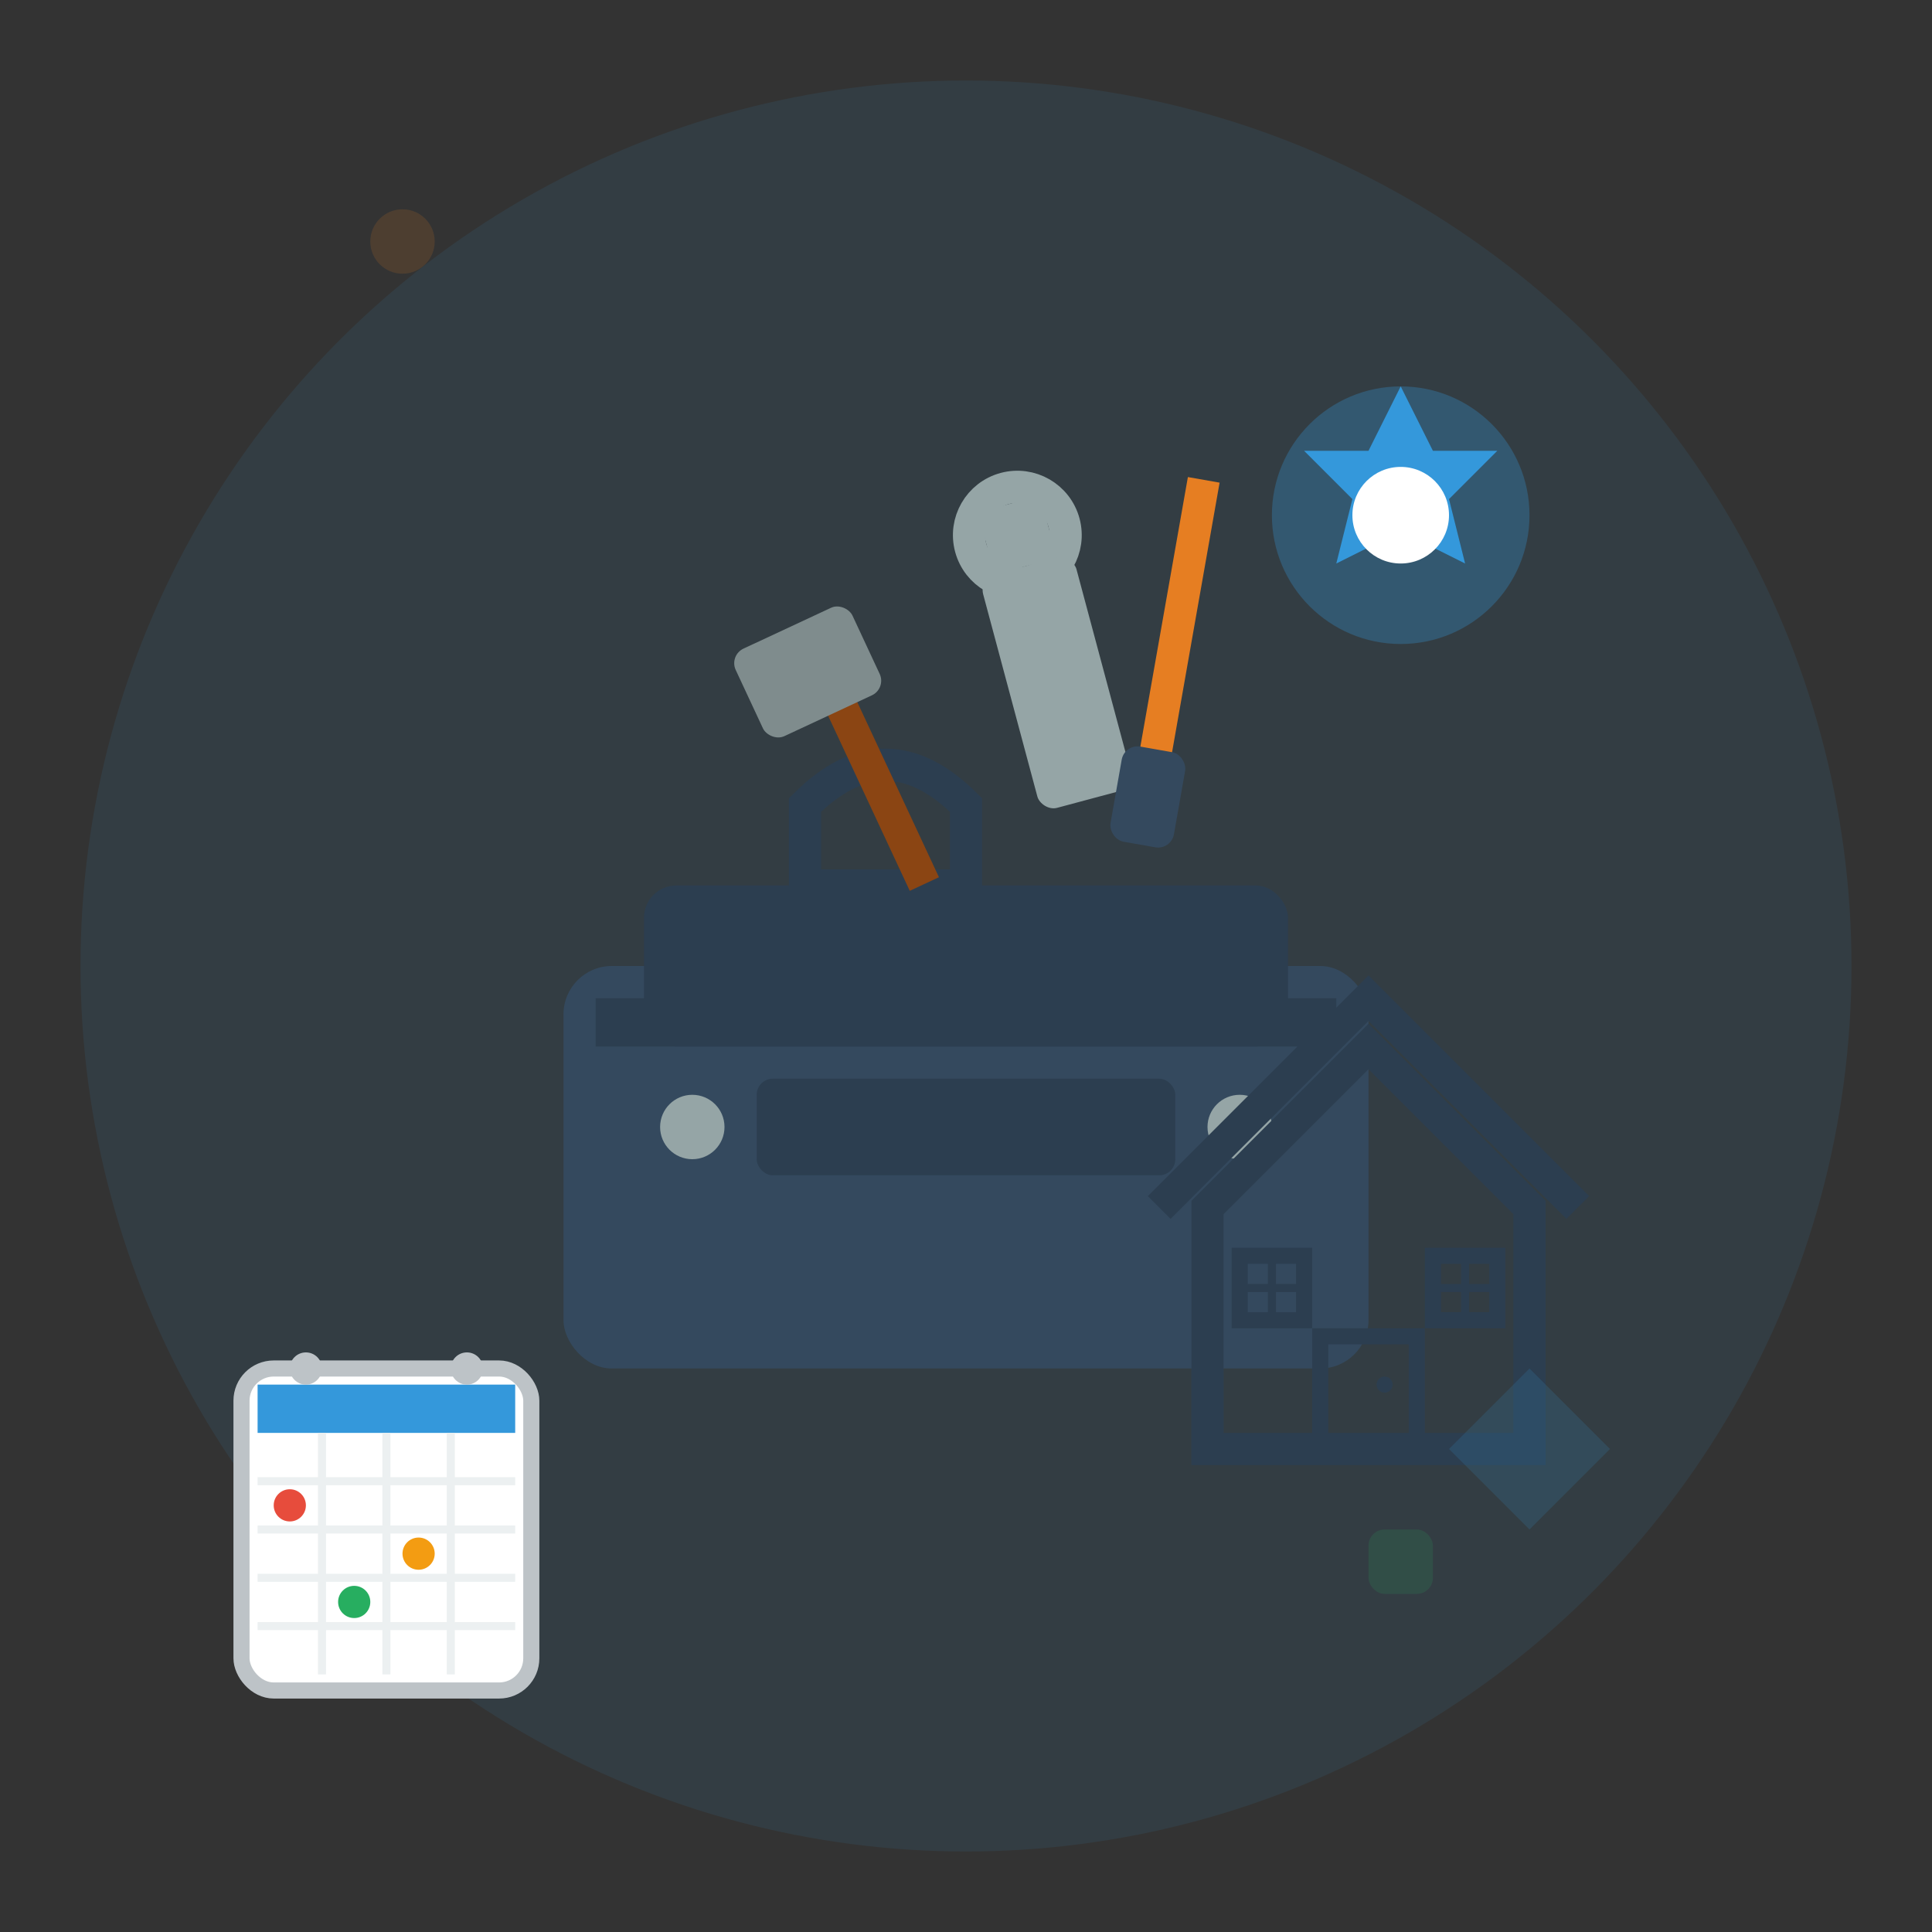 <svg width="120" height="120" viewBox="0 0 120 120" fill="none" xmlns="http://www.w3.org/2000/svg">
  <rect x="0" y="0" width="120" height="120" fill="#333333" stroke="none"/>
  <!-- Background circle -->
  <circle cx="60" cy="60" r="55" fill="#3498db" opacity="0.1"/>
  
  <!-- Main toolbox -->
  <g transform="translate(25, 35)">
    <!-- Toolbox base -->
    <rect x="10" y="25" width="50" height="25" fill="#34495e" rx="3"/>
    <!-- Toolbox top compartment -->
    <rect x="15" y="20" width="40" height="10" fill="#2c3e50" rx="2"/>
    <!-- Handle -->
    <path d="M25 15 Q30 10 35 15 L35 20 L25 20 Z" fill="none" stroke="#2c3e50" stroke-width="2"/>
    
    <!-- Toolbox details -->
    <rect x="12" y="27" width="46" height="3" fill="#2c3e50"/>
    <circle cx="18" cy="35" r="2" fill="#95a5a6"/>
    <circle cx="52" cy="35" r="2" fill="#95a5a6"/>
    <rect x="22" y="32" width="26" height="6" fill="#2c3e50" rx="1"/>
  </g>
  
  <!-- Tools coming out of toolbox -->
  <g transform="translate(30, 15)">
    <!-- Wrench -->
    <g transform="rotate(-15 35 25)">
      <rect x="32" y="20" width="6" height="15" fill="#95a5a6" rx="1"/>
      <circle cx="35" cy="18" r="3" fill="none" stroke="#95a5a6" stroke-width="2"/>
      <rect x="33" y="16" width="4" height="4" fill="#95a5a6"/>
    </g>
    
    <!-- Screwdriver -->
    <g transform="rotate(10 45 25)">
      <rect x="42" y="15" width="2" height="20" fill="#e67e22"/>
      <rect x="41" y="32" width="4" height="6" fill="#34495e" rx="1"/>
    </g>
    
    <!-- Hammer -->
    <g transform="rotate(-25 25 30)">
      <rect x="22" y="25" width="2" height="15" fill="#8b4513"/>
      <rect x="18" y="22" width="8" height="6" fill="#7f8c8d" rx="1"/>
    </g>
  </g>
  
  <!-- Gear/cog for mechanical work -->
  <g transform="translate(75, 20)">
    <circle cx="12" cy="12" r="8" fill="#3498db" opacity="0.3"/>
    <path d="M12 4 L14 8 L18 8 L15 11 L16 15 L12 13 L8 15 L9 11 L6 8 L10 8 Z" fill="#3498db"/>
    <circle cx="12" cy="12" r="3" fill="white"/>
  </g>
  
  <!-- House outline for property maintenance -->
  <g transform="translate(70, 55)">
    <path d="M5 20 L5 35 L25 35 L25 20 L15 10 Z" fill="none" stroke="#2c3e50" stroke-width="2"/>
    <!-- Roof -->
    <path d="M2 20 L15 7 L28 20" fill="none" stroke="#2c3e50" stroke-width="2"/>
    <!-- Door -->
    <rect x="12" y="28" width="6" height="7" fill="none" stroke="#2c3e50" stroke-width="1"/>
    <circle cx="16" cy="31" r="0.5" fill="#2c3e50"/>
    <!-- Windows -->
    <rect x="7" y="23" width="4" height="4" fill="none" stroke="#2c3e50" stroke-width="1"/>
    <rect x="19" y="23" width="4" height="4" fill="none" stroke="#2c3e50" stroke-width="1"/>
    <line x1="9" y1="23" x2="9" y2="27" stroke="#2c3e50" stroke-width="0.5"/>
    <line x1="7" y1="25" x2="11" y2="25" stroke="#2c3e50" stroke-width="0.5"/>
    <line x1="21" y1="23" x2="21" y2="27" stroke="#2c3e50" stroke-width="0.5"/>
    <line x1="19" y1="25" x2="23" y2="25" stroke="#2c3e50" stroke-width="0.5"/>
  </g>
  
  <!-- Maintenance schedule/calendar -->
  <g transform="translate(15, 85)">
    <rect x="0" y="0" width="18" height="20" fill="white" stroke="#bdc3c7" stroke-width="1" rx="2"/>
    <!-- Calendar header -->
    <rect x="1" y="1" width="16" height="3" fill="#3498db"/>
    <circle cx="4" cy="0" r="1" fill="#bdc3c7"/>
    <circle cx="14" cy="0" r="1" fill="#bdc3c7"/>
    
    <!-- Calendar grid -->
    <line x1="1" y1="7" x2="17" y2="7" stroke="#ecf0f1" stroke-width="0.5"/>
    <line x1="1" y1="10" x2="17" y2="10" stroke="#ecf0f1" stroke-width="0.5"/>
    <line x1="1" y1="13" x2="17" y2="13" stroke="#ecf0f1" stroke-width="0.5"/>
    <line x1="1" y1="16" x2="17" y2="16" stroke="#ecf0f1" stroke-width="0.5"/>
    <line x1="5" y1="4" x2="5" y2="19" stroke="#ecf0f1" stroke-width="0.5"/>
    <line x1="9" y1="4" x2="9" y2="19" stroke="#ecf0f1" stroke-width="0.5"/>
    <line x1="13" y1="4" x2="13" y2="19" stroke="#ecf0f1" stroke-width="0.5"/>
    
    <!-- Marked dates -->
    <circle cx="3" cy="8.5" r="1" fill="#e74c3c"/>
    <circle cx="11" cy="11.5" r="1" fill="#f39c12"/>
    <circle cx="7" cy="14.5" r="1" fill="#27ae60"/>
  </g>
  
  <!-- Background maintenance symbols -->
  <g opacity="0.15">
    <path d="M90 90 L95 85 L100 90 L95 95 Z" fill="#3498db"/>
    <circle cx="25" cy="15" r="2" fill="#e67e22"/>
    <rect x="85" y="95" width="4" height="4" fill="#27ae60" rx="1"/>
  </g>
</svg>
